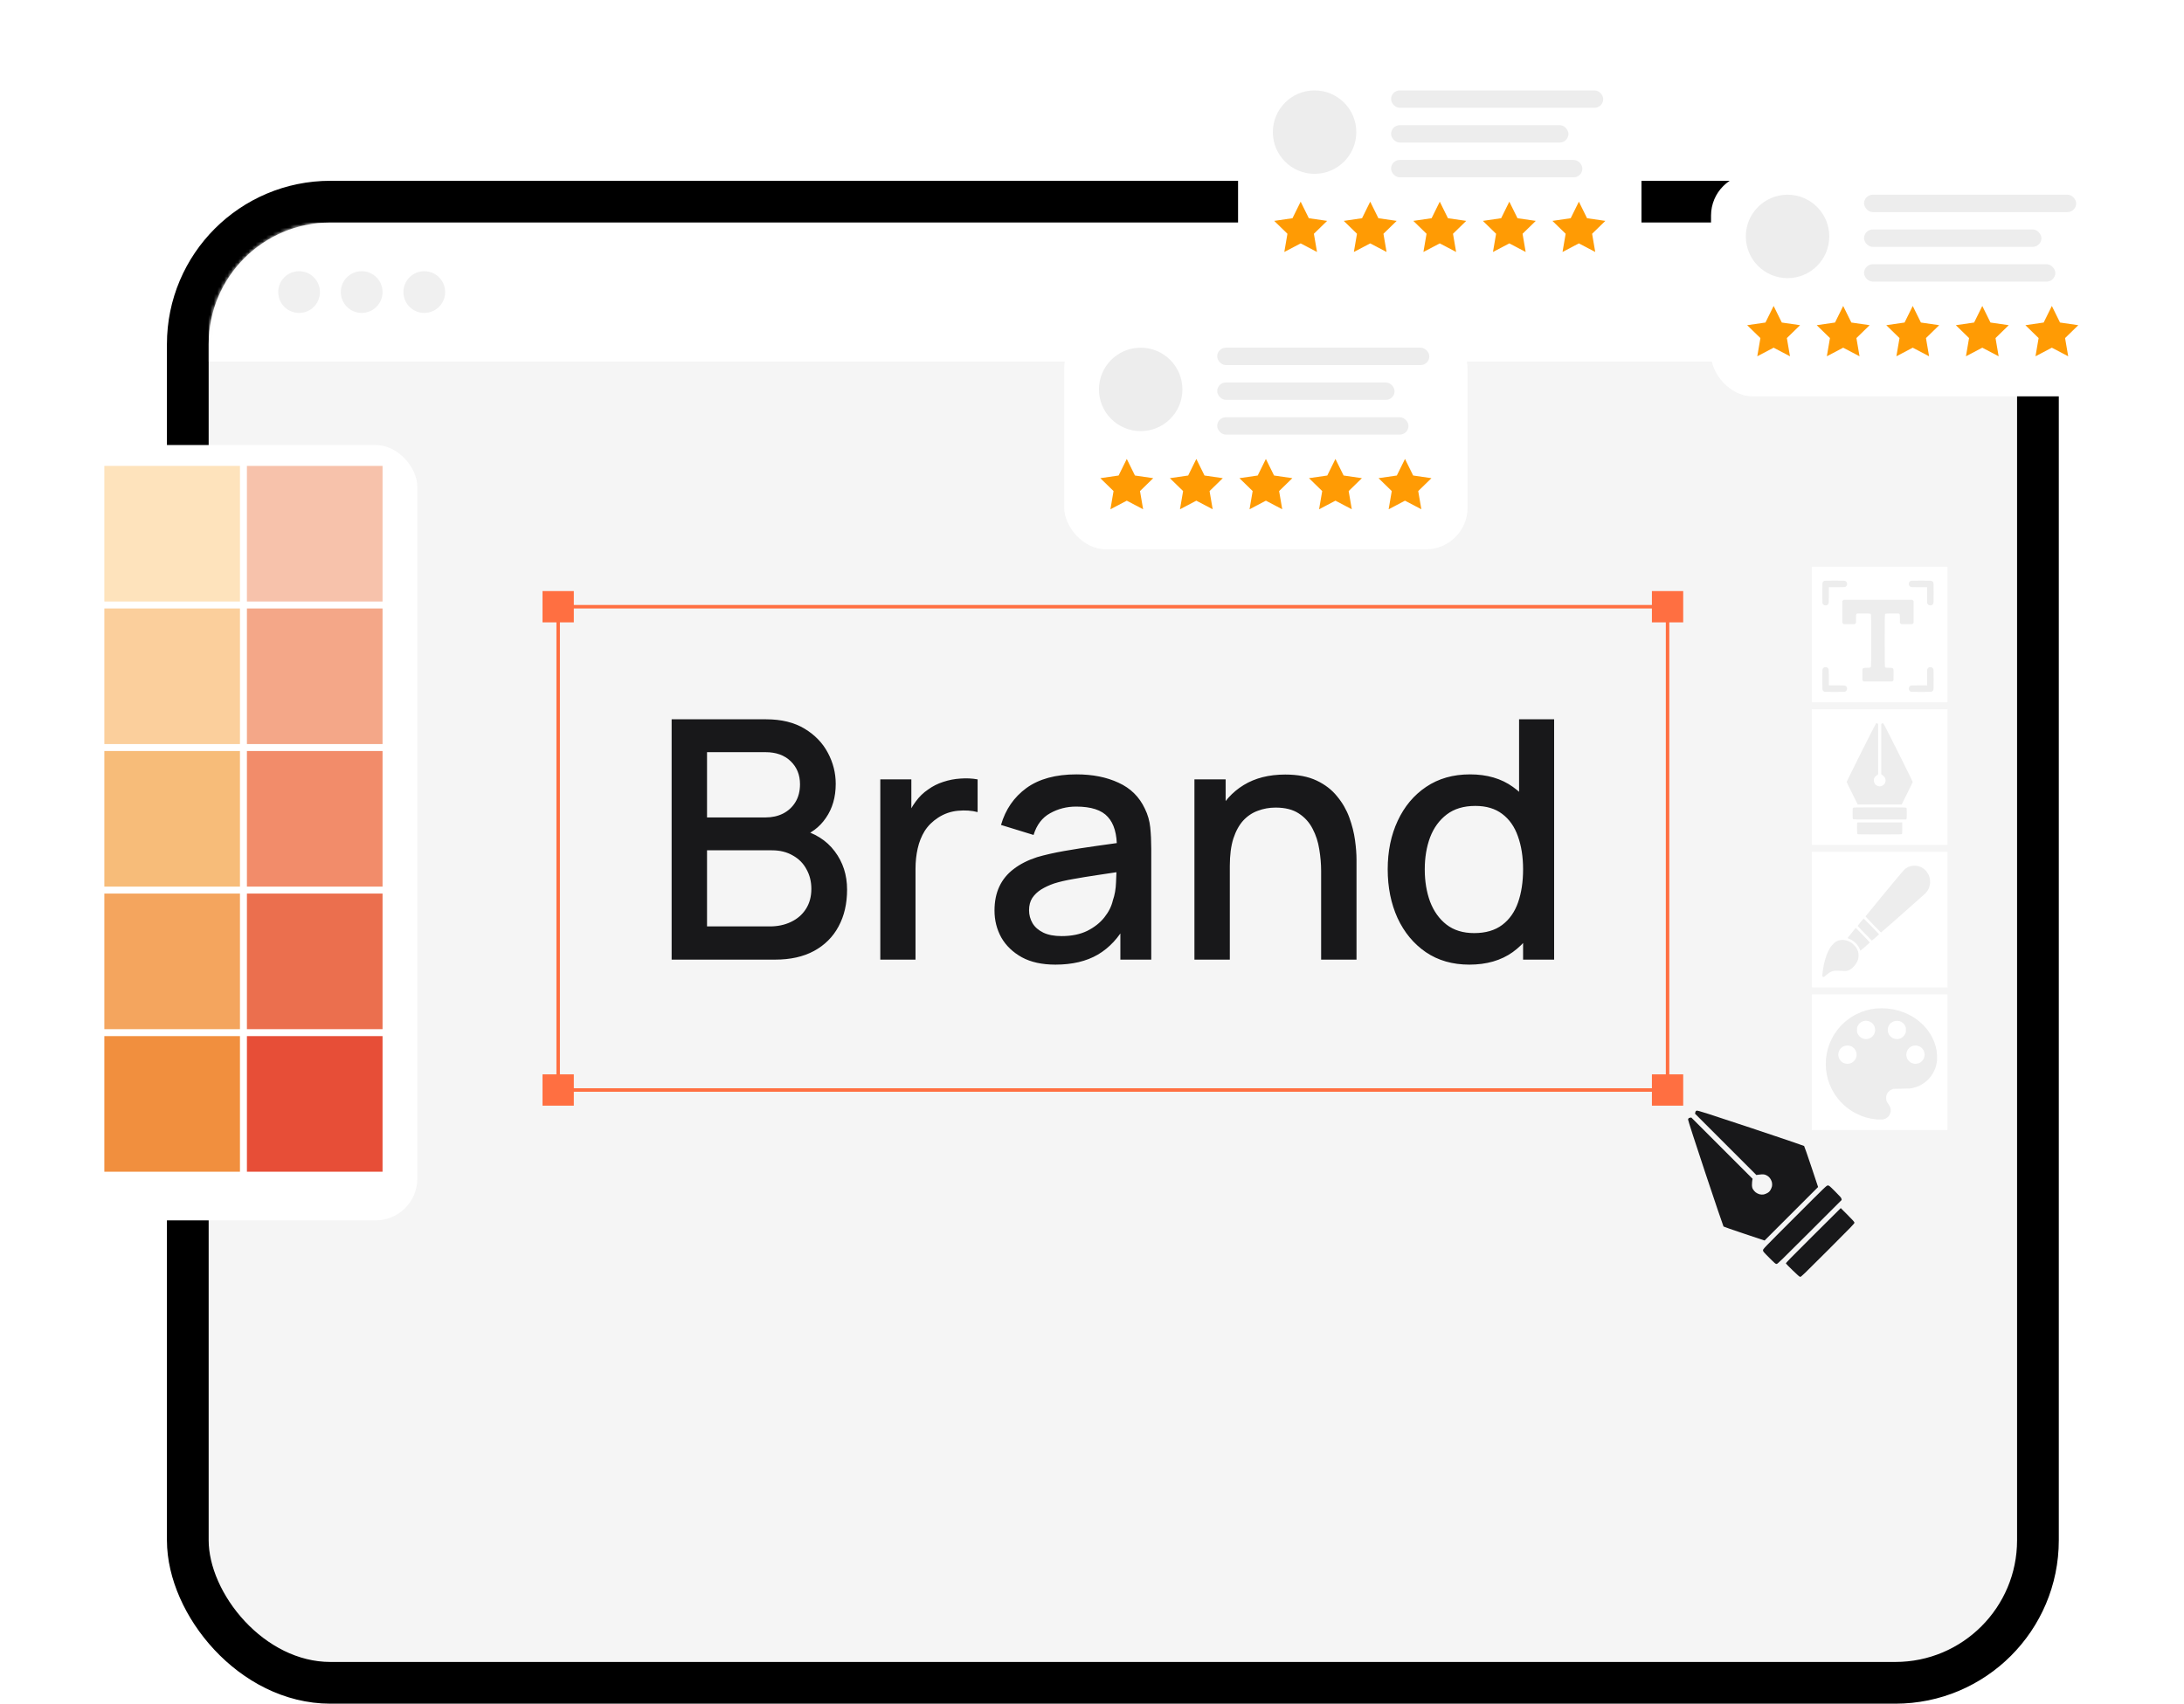 <?xml version="1.0" encoding="UTF-8"?> <svg xmlns="http://www.w3.org/2000/svg" width="628" height="490" viewBox="0 0 628 490" fill="none"><rect x="54" y="58" width="532" height="426" rx="41" fill="#F5F5F5" stroke="black" stroke-width="12"></rect><mask id="mask0_361_550" style="mask-type:alpha" maskUnits="userSpaceOnUse" x="60" y="64" width="520" height="414"><rect x="60" y="64" width="520" height="414" rx="35" fill="#F5F5F5"></rect></mask><g mask="url(#mask0_361_550)"><rect x="60" y="64" width="520" height="40" fill="white"></rect><circle cx="86" cy="84" r="6" fill="#F0F0F0"></circle><circle cx="104" cy="84" r="6" fill="#F0F0F0"></circle><circle cx="122" cy="84" r="6" fill="#F0F0F0"></circle></g><rect x="160.5" y="174.5" width="319" height="139" stroke="#FF6F41"></rect><path d="M193.126 276V206.88H220.294C224.678 206.88 228.358 207.776 231.334 209.568C234.31 211.36 236.55 213.68 238.054 216.528C239.558 219.344 240.31 222.32 240.31 225.456C240.31 229.264 239.366 232.528 237.478 235.248C235.622 237.968 233.11 239.824 229.942 240.816L229.846 238.464C234.262 239.552 237.654 241.68 240.022 244.848C242.39 247.984 243.574 251.648 243.574 255.84C243.574 259.904 242.758 263.44 241.126 266.448C239.526 269.456 237.174 271.808 234.07 273.504C230.998 275.168 227.27 276 222.886 276H193.126ZM203.302 266.448H221.35C223.622 266.448 225.654 266.016 227.446 265.152C229.27 264.288 230.694 263.056 231.718 261.456C232.774 259.824 233.302 257.888 233.302 255.648C233.302 253.568 232.838 251.696 231.91 250.032C231.014 248.336 229.702 247.008 227.974 246.048C226.278 245.056 224.278 244.56 221.974 244.56H203.302V266.448ZM203.302 235.104H220.15C222.006 235.104 223.67 234.736 225.142 234C226.646 233.232 227.83 232.144 228.694 230.736C229.59 229.296 230.038 227.568 230.038 225.552C230.038 222.864 229.142 220.656 227.35 218.928C225.558 217.2 223.158 216.336 220.15 216.336H203.302V235.104ZM253.126 276V224.16H262.054V236.736L260.806 235.104C261.446 233.44 262.278 231.92 263.302 230.544C264.326 229.136 265.51 227.984 266.854 227.088C268.166 226.128 269.622 225.392 271.222 224.88C272.854 224.336 274.518 224.016 276.214 223.92C277.91 223.792 279.542 223.872 281.11 224.16V233.568C279.414 233.12 277.526 232.992 275.446 233.184C273.398 233.376 271.51 234.032 269.782 235.152C268.15 236.208 266.854 237.488 265.894 238.992C264.966 240.496 264.294 242.176 263.878 244.032C263.462 245.856 263.254 247.792 263.254 249.84V276H253.126ZM303.485 277.44C299.645 277.44 296.429 276.736 293.837 275.328C291.245 273.888 289.277 272 287.933 269.664C286.621 267.296 285.965 264.704 285.965 261.888C285.965 259.264 286.429 256.96 287.357 254.976C288.285 252.992 289.661 251.312 291.485 249.936C293.309 248.528 295.549 247.392 298.205 246.528C300.509 245.856 303.117 245.264 306.029 244.752C308.941 244.24 311.997 243.76 315.197 243.312C318.429 242.864 321.629 242.416 324.797 241.968L321.149 243.984C321.213 239.92 320.349 236.912 318.557 234.96C316.797 232.976 313.757 231.984 309.437 231.984C306.717 231.984 304.221 232.624 301.949 233.904C299.677 235.152 298.093 237.232 297.197 240.144L287.837 237.264C289.117 232.816 291.549 229.28 295.133 226.656C298.749 224.032 303.549 222.72 309.533 222.72C314.173 222.72 318.205 223.52 321.629 225.12C325.085 226.688 327.613 229.184 329.213 232.608C330.045 234.304 330.557 236.096 330.749 237.984C330.941 239.872 331.037 241.904 331.037 244.08V276H322.157V264.144L323.885 265.68C321.741 269.648 319.005 272.608 315.677 274.56C312.381 276.48 308.317 277.44 303.485 277.44ZM305.261 269.232C308.109 269.232 310.557 268.736 312.605 267.744C314.653 266.72 316.301 265.424 317.549 263.856C318.797 262.288 319.613 260.656 319.997 258.96C320.541 257.424 320.845 255.696 320.909 253.776C321.005 251.856 321.053 250.32 321.053 249.168L324.317 250.368C321.149 250.848 318.269 251.28 315.677 251.664C313.085 252.048 310.733 252.432 308.621 252.816C306.541 253.168 304.685 253.6 303.053 254.112C301.677 254.592 300.445 255.168 299.357 255.84C298.301 256.512 297.453 257.328 296.813 258.288C296.205 259.248 295.901 260.416 295.901 261.792C295.901 263.136 296.237 264.384 296.909 265.536C297.581 266.656 298.605 267.552 299.981 268.224C301.357 268.896 303.117 269.232 305.261 269.232ZM379.885 276V250.512C379.885 248.496 379.709 246.432 379.357 244.32C379.037 242.176 378.397 240.192 377.437 238.368C376.509 236.544 375.181 235.072 373.453 233.952C371.757 232.832 369.533 232.272 366.781 232.272C364.989 232.272 363.293 232.576 361.693 233.184C360.093 233.76 358.685 234.704 357.469 236.016C356.285 237.328 355.341 239.056 354.637 241.2C353.965 243.344 353.629 245.952 353.629 249.024L347.389 246.672C347.389 241.968 348.269 237.824 350.029 234.24C351.789 230.624 354.317 227.808 357.613 225.792C360.909 223.776 364.893 222.768 369.565 222.768C373.149 222.768 376.157 223.344 378.589 224.496C381.021 225.648 382.989 227.168 384.493 229.056C386.029 230.912 387.197 232.944 387.997 235.152C388.797 237.36 389.341 239.52 389.629 241.632C389.917 243.744 390.061 245.6 390.061 247.2V276H379.885ZM343.453 276V224.16H352.429V239.136H353.629V276H343.453ZM422.5 277.44C417.668 277.44 413.492 276.24 409.972 273.84C406.484 271.44 403.78 268.176 401.86 264.048C399.972 259.888 399.028 255.216 399.028 250.032C399.028 244.816 399.988 240.16 401.908 236.064C403.828 231.936 406.548 228.688 410.068 226.32C413.62 223.92 417.828 222.72 422.692 222.72C427.588 222.72 431.7 223.92 435.028 226.32C438.388 228.688 440.916 231.936 442.612 236.064C444.34 240.192 445.204 244.848 445.204 250.032C445.204 255.216 444.34 259.872 442.612 264C440.884 268.128 438.34 271.408 434.98 273.84C431.62 276.24 427.46 277.44 422.5 277.44ZM423.892 268.368C427.188 268.368 429.876 267.584 431.956 266.016C434.036 264.448 435.556 262.288 436.516 259.536C437.476 256.784 437.956 253.616 437.956 250.032C437.956 246.448 437.46 243.28 436.468 240.528C435.508 237.776 434.004 235.632 431.956 234.096C429.94 232.56 427.364 231.792 424.228 231.792C420.9 231.792 418.164 232.608 416.02 234.24C413.876 235.872 412.276 238.064 411.22 240.816C410.196 243.568 409.684 246.64 409.684 250.032C409.684 253.456 410.196 256.56 411.22 259.344C412.276 262.096 413.844 264.288 415.924 265.92C418.036 267.552 420.692 268.368 423.892 268.368ZM437.956 276V238.704H436.804V206.88H446.884V276H437.956Z" fill="#18181A"></path><rect x="156" y="170" width="9" height="9" fill="#FF6F41"></rect><rect x="156" y="309" width="9" height="9" fill="#FF6F41"></rect><rect x="475" y="170" width="9" height="9" fill="#FF6F41"></rect><rect x="475" y="309" width="9" height="9" fill="#FF6F41"></rect><path fill-rule="evenodd" clip-rule="evenodd" d="M485.389 321.975C485.352 322.115 487.601 329.068 490.387 337.426C493.173 345.784 495.513 352.684 495.589 352.759C495.663 352.834 498.352 353.771 501.563 354.841L507.4 356.786L515.093 349.093L522.786 341.4L520.841 335.563C519.771 332.352 518.834 329.663 518.759 329.589C518.684 329.513 511.778 327.171 503.413 324.383C491.364 320.366 488.137 319.338 487.882 319.433C487.625 319.53 487.544 319.631 487.481 319.934L487.401 320.315L496.22 329.134L505.038 337.952L505.437 337.878C505.657 337.837 506.168 337.784 506.575 337.759C507.086 337.727 507.501 337.807 507.923 338.018C508.336 338.226 508.659 338.485 508.929 338.827C509.147 339.104 509.4 339.616 509.491 339.965C509.582 340.314 509.605 340.848 509.541 341.153C509.478 341.457 509.28 341.947 509.102 342.242C508.854 342.654 508.654 342.854 508.242 343.102C507.947 343.28 507.457 343.478 507.153 343.541C506.848 343.605 506.314 343.582 505.965 343.491C505.616 343.4 505.109 343.151 504.839 342.938C504.569 342.725 504.214 342.318 504.051 342.034C503.842 341.671 503.759 341.268 503.773 340.682C503.784 340.224 503.828 339.666 503.872 339.443L503.952 339.038L495.137 330.223L486.321 321.407L485.979 321.468C485.791 321.501 485.597 321.571 485.547 321.624C485.497 321.676 485.426 321.834 485.389 321.975ZM506.947 359.592C506.947 359.93 507.068 360.075 508.743 361.75C510.369 363.376 510.57 363.545 510.855 363.531C511.144 363.516 511.936 362.749 520.367 354.318L529.564 345.121L529.504 344.779C529.455 344.498 529.132 344.125 527.699 342.692C526.075 341.068 525.929 340.947 525.592 340.947C525.235 340.947 525.11 341.068 516.089 350.089C507.068 359.11 506.947 359.235 506.947 359.592ZM513.535 363.39C513.577 363.485 514.458 364.384 515.493 365.388C516.919 366.772 517.44 367.219 517.647 367.238C517.898 367.261 518.572 366.612 525.592 359.592C532.614 352.571 533.261 351.898 533.238 351.647C533.218 351.434 532.782 350.943 531.258 349.419L529.303 347.464L521.38 355.34C514.716 361.966 513.47 363.244 513.535 363.39Z" fill="#18181A"></path><g filter="url(#filter0_d_361_550)" data-figma-bg-blur-radius="25"><rect x="356" y="16" width="116" height="64" rx="12" fill="white"></rect></g><rect x="400" y="26" width="61" height="5" rx="2.5" fill="#EDEDED"></rect><rect x="400" y="36" width="51" height="5" rx="2.5" fill="#EDEDED"></rect><rect x="400" y="46" width="55" height="5" rx="2.5" fill="#EDEDED"></rect><circle cx="378" cy="38" r="12" fill="#EDEDED"></circle><path d="M374 58L376.351 62.764L381.608 63.528L377.804 67.236L378.702 72.472L374 70L369.298 72.472L370.196 67.236L366.392 63.528L371.649 62.764L374 58Z" fill="#FF9B04"></path><path d="M394 58L396.351 62.764L401.608 63.528L397.804 67.236L398.702 72.472L394 70L389.298 72.472L390.196 67.236L386.392 63.528L391.649 62.764L394 58Z" fill="#FF9B04"></path><path d="M414 58L416.351 62.764L421.608 63.528L417.804 67.236L418.702 72.472L414 70L409.298 72.472L410.196 67.236L406.392 63.528L411.649 62.764L414 58Z" fill="#FF9B04"></path><path d="M434 58L436.351 62.764L441.608 63.528L437.804 67.236L438.702 72.472L434 70L429.298 72.472L430.196 67.236L426.392 63.528L431.649 62.764L434 58Z" fill="#FF9B04"></path><path d="M454 58L456.351 62.764L461.608 63.528L457.804 67.236L458.702 72.472L454 70L449.298 72.472L450.196 67.236L446.392 63.528L451.649 62.764L454 58Z" fill="#FF9B04"></path><g filter="url(#filter1_d_361_550)" data-figma-bg-blur-radius="25"><rect x="492" y="46" width="116" height="64" rx="12" fill="white"></rect></g><rect x="536" y="56" width="61" height="5" rx="2.5" fill="#EDEDED"></rect><rect x="536" y="66" width="51" height="5" rx="2.5" fill="#EDEDED"></rect><rect x="536" y="76" width="55" height="5" rx="2.5" fill="#EDEDED"></rect><circle cx="514" cy="68" r="12" fill="#EDEDED"></circle><path d="M510 88L512.351 92.764L517.608 93.528L513.804 97.236L514.702 102.472L510 100L505.298 102.472L506.196 97.236L502.392 93.528L507.649 92.764L510 88Z" fill="#FF9B04"></path><path d="M530 88L532.351 92.764L537.608 93.528L533.804 97.236L534.702 102.472L530 100L525.298 102.472L526.196 97.236L522.392 93.528L527.649 92.764L530 88Z" fill="#FF9B04"></path><path d="M550 88L552.351 92.764L557.608 93.528L553.804 97.236L554.702 102.472L550 100L545.298 102.472L546.196 97.236L542.392 93.528L547.649 92.764L550 88Z" fill="#FF9B04"></path><path d="M570 88L572.351 92.764L577.608 93.528L573.804 97.236L574.702 102.472L570 100L565.298 102.472L566.196 97.236L562.392 93.528L567.649 92.764L570 88Z" fill="#FF9B04"></path><path d="M590 88L592.351 92.764L597.608 93.528L593.804 97.236L594.702 102.472L590 100L585.298 102.472L586.196 97.236L582.392 93.528L587.649 92.764L590 88Z" fill="#FF9B04"></path><g filter="url(#filter2_d_361_550)" data-figma-bg-blur-radius="25"><rect x="306" y="90" width="116" height="64" rx="12" fill="white"></rect></g><rect x="350" y="100" width="61" height="5" rx="2.5" fill="#EDEDED"></rect><rect x="350" y="110" width="51" height="5" rx="2.5" fill="#EDEDED"></rect><rect x="350" y="120" width="55" height="5" rx="2.5" fill="#EDEDED"></rect><circle cx="328" cy="112" r="12" fill="#EDEDED"></circle><path d="M324 132L326.351 136.764L331.608 137.528L327.804 141.236L328.702 146.472L324 144L319.298 146.472L320.196 141.236L316.392 137.528L321.649 136.764L324 132Z" fill="#FF9B04"></path><path d="M344 132L346.351 136.764L351.608 137.528L347.804 141.236L348.702 146.472L344 144L339.298 146.472L340.196 141.236L336.392 137.528L341.649 136.764L344 132Z" fill="#FF9B04"></path><path d="M364 132L366.351 136.764L371.608 137.528L367.804 141.236L368.702 146.472L364 144L359.298 146.472L360.196 141.236L356.392 137.528L361.649 136.764L364 132Z" fill="#FF9B04"></path><path d="M384 132L386.351 136.764L391.608 137.528L387.804 141.236L388.702 146.472L384 144L379.298 146.472L380.196 141.236L376.392 137.528L381.649 136.764L384 132Z" fill="#FF9B04"></path><path d="M404 132L406.351 136.764L411.608 137.528L407.804 141.236L408.702 146.472L404 144L399.298 146.472L400.196 141.236L396.392 137.528L401.649 136.764L404 132Z" fill="#FF9B04"></path><g filter="url(#filter3_d_361_550)" data-figma-bg-blur-radius="25"><rect x="20" y="124" width="100" height="223" rx="12" fill="white"></rect></g><rect x="30" y="134" width="39" height="39" fill="#FEE3BC"></rect><rect x="71" y="134" width="39" height="39" fill="#F7C2AB"></rect><rect x="30" y="175" width="39" height="39" fill="#FBCF9C"></rect><rect x="71" y="175" width="39" height="39" fill="#F4A788"></rect><rect x="30" y="216" width="39" height="39" fill="#F7BC79"></rect><rect x="71" y="216" width="39" height="39" fill="#F28C6A"></rect><rect x="30" y="257" width="39" height="39" fill="#F4A55E"></rect><rect x="71" y="257" width="39" height="39" fill="#EB6F4E"></rect><rect x="30" y="298" width="39" height="39" fill="#F18F3E"></rect><rect x="71" y="298" width="39" height="39" fill="#E74E37"></rect><rect x="521" y="163" width="39" height="39" fill="white"></rect><path fill-rule="evenodd" clip-rule="evenodd" d="M524.452 167.124C524.34 167.193 524.193 167.34 524.124 167.452C524.005 167.648 524 167.772 524 170.562C524 173.352 524.005 173.477 524.124 173.672C524.193 173.784 524.34 173.932 524.452 174C524.576 174.075 524.766 174.124 524.937 174.124C525.108 174.124 525.298 174.075 525.422 174C525.534 173.932 525.682 173.784 525.75 173.672C525.868 173.479 525.874 173.353 525.874 171.172L525.875 168.875L528.172 168.874C530.353 168.874 530.479 168.868 530.672 168.75C530.784 168.682 530.932 168.534 531 168.422C531.075 168.298 531.124 168.108 531.124 167.937C531.124 167.766 531.075 167.576 531 167.452C530.932 167.34 530.784 167.193 530.672 167.124C530.477 167.005 530.352 167 527.562 167C524.772 167 524.648 167.005 524.452 167.124ZM549.328 167.124C549.216 167.193 549.068 167.34 549 167.452C548.925 167.576 548.876 167.766 548.876 167.937C548.876 168.108 548.925 168.298 549 168.422C549.068 168.534 549.216 168.682 549.328 168.75C549.521 168.868 549.647 168.874 551.828 168.874L554.125 168.875L554.126 171.172C554.126 173.353 554.132 173.479 554.25 173.672C554.318 173.784 554.466 173.932 554.578 174C554.702 174.075 554.892 174.124 555.063 174.124C555.234 174.124 555.424 174.075 555.548 174C555.66 173.932 555.807 173.784 555.876 173.672C555.995 173.477 556 173.352 556 170.562C556 167.772 555.995 167.648 555.876 167.452C555.807 167.34 555.66 167.193 555.548 167.124C555.352 167.005 555.228 167 552.438 167C549.648 167 549.523 167.005 549.328 167.124ZM529.932 172.682L529.75 172.865V176V179.135L529.932 179.317L530.115 179.5H531.719H533.322L533.505 179.317L533.687 179.135V177.939C533.687 176.754 533.689 176.743 533.841 176.591L533.994 176.437H535.845C536.933 176.437 537.743 176.463 537.81 176.499C537.873 176.532 537.955 176.649 537.993 176.758C538.042 176.898 538.062 179.087 538.062 184.255C538.062 189.154 538.041 191.611 537.998 191.725C537.962 191.819 537.884 191.933 537.826 191.978C537.75 192.035 537.465 192.059 536.856 192.061C536.227 192.062 535.946 192.087 535.818 192.154C535.722 192.204 535.609 192.325 535.568 192.424C535.515 192.551 535.499 193.057 535.512 194.151L535.531 195.699L535.707 195.85L535.882 196H540H544.118L544.293 195.85L544.469 195.699L544.488 194.151C544.501 193.057 544.485 192.551 544.432 192.424C544.391 192.325 544.278 192.204 544.182 192.154C544.054 192.087 543.777 192.063 543.155 192.063C542.687 192.063 542.253 192.035 542.19 192.002C542.127 191.968 542.045 191.851 542.007 191.742C541.958 191.602 541.938 189.414 541.938 184.25C541.938 179.086 541.958 176.898 542.007 176.758C542.045 176.649 542.127 176.532 542.19 176.499C542.257 176.463 543.067 176.437 544.155 176.437H546.006L546.159 176.591C546.311 176.743 546.313 176.754 546.313 177.939V179.135L546.495 179.317L546.678 179.5H548.281H549.885L550.068 179.317L550.25 179.135V176V172.865L550.068 172.682L549.885 172.5H540H530.115L529.932 172.682ZM524.452 192C524.34 192.068 524.193 192.216 524.124 192.328C524.005 192.523 524 192.648 524 195.438C524 198.228 524.005 198.352 524.124 198.548C524.193 198.66 524.34 198.807 524.452 198.876C524.648 198.995 524.772 199 527.562 199C530.352 199 530.477 198.995 530.672 198.876C530.784 198.807 530.932 198.66 531 198.548C531.075 198.424 531.124 198.234 531.124 198.063C531.124 197.892 531.075 197.702 531 197.578C530.932 197.466 530.784 197.318 530.672 197.25C530.479 197.132 530.353 197.126 528.172 197.126L525.875 197.125L525.874 194.828C525.874 192.647 525.868 192.521 525.75 192.328C525.682 192.216 525.534 192.068 525.422 192C525.298 191.925 525.108 191.876 524.937 191.876C524.766 191.876 524.576 191.925 524.452 192ZM554.578 192C554.466 192.068 554.318 192.216 554.25 192.328C554.132 192.521 554.126 192.647 554.126 194.828L554.125 197.125L551.828 197.126C549.647 197.126 549.521 197.132 549.328 197.25C549.216 197.318 549.068 197.466 549 197.578C548.925 197.702 548.876 197.892 548.876 198.063C548.876 198.234 548.925 198.424 549 198.548C549.068 198.66 549.216 198.807 549.328 198.876C549.523 198.995 549.648 199 552.438 199C555.228 199 555.352 198.995 555.548 198.876C555.66 198.807 555.807 198.66 555.876 198.548C555.995 198.352 556 198.228 556 195.438C556 192.648 555.995 192.523 555.876 192.328C555.807 192.216 555.66 192.068 555.548 192C555.424 191.925 555.234 191.876 555.063 191.876C554.892 191.876 554.702 191.925 554.578 192Z" fill="#EDEDED"></path><rect x="521" y="204" width="39" height="39" fill="white"></rect><rect x="521" y="245" width="39" height="39" fill="white"></rect><rect x="521" y="286" width="39" height="39" fill="white"></rect><path fill-rule="evenodd" clip-rule="evenodd" d="M539.44 208.079C539.367 208.122 537.438 211.896 535.154 216.467C532.869 221.038 531 224.829 531 224.89C531 224.952 531.718 226.439 532.596 228.194L534.192 231.387H540.5H546.808L548.404 228.194C549.282 226.439 550 224.952 550 224.89C550 224.829 548.129 221.035 545.843 216.46C542.549 209.87 541.648 208.125 541.504 208.059C541.359 207.993 541.284 208.002 541.134 208.1L540.945 208.224V215.458V222.693L541.139 222.826C541.246 222.899 541.478 223.087 541.655 223.244C541.877 223.44 542.015 223.643 542.101 223.903C542.185 224.158 542.211 224.397 542.182 224.647C542.158 224.85 542.051 225.164 541.946 225.345C541.84 225.525 541.63 225.754 541.479 225.852C541.329 225.951 541.046 226.071 540.853 226.12C540.582 226.187 540.418 226.187 540.147 226.12C539.954 226.071 539.671 225.951 539.521 225.852C539.37 225.754 539.16 225.525 539.054 225.345C538.949 225.164 538.843 224.854 538.819 224.656C538.796 224.458 538.817 224.146 538.867 223.962C538.93 223.728 539.061 223.528 539.307 223.294C539.5 223.11 539.747 222.899 539.856 222.826L540.055 222.693V215.461V208.229L539.89 208.113C539.799 208.05 539.69 207.999 539.648 208C539.607 208.001 539.513 208.037 539.44 208.079ZM532.855 232.352C532.717 232.491 532.707 232.6 532.707 233.974C532.707 235.307 532.72 235.459 532.843 235.571C532.967 235.683 533.607 235.693 540.52 235.693H548.062L548.177 235.528C548.272 235.393 548.293 235.107 548.293 233.932C548.293 232.6 548.283 232.49 548.145 232.352C547.998 232.206 547.897 232.204 540.5 232.204C533.103 232.204 533.002 232.206 532.855 232.352ZM533.999 236.612C533.978 236.668 533.97 237.398 533.983 238.234C534 239.387 534.03 239.784 534.108 239.877C534.201 239.99 534.744 240 540.5 240C546.258 240 546.799 239.99 546.892 239.877C546.972 239.782 546.994 239.401 546.994 238.151V236.547L540.516 236.528C535.068 236.512 534.032 236.526 533.999 236.612Z" fill="#EDEDED"></path><path fill-rule="evenodd" clip-rule="evenodd" d="M549.378 249.123C549.128 249.189 548.757 249.328 548.551 249.433C548.346 249.538 548.01 249.749 547.804 249.902C547.52 250.114 546.124 251.761 541.933 256.83C538.909 260.487 536.431 263.515 536.427 263.558C536.423 263.601 537.407 264.659 538.613 265.91C539.819 267.161 540.836 268.188 540.873 268.192C540.909 268.196 543.698 265.762 547.069 262.784C550.441 259.805 553.367 257.206 553.572 257.007C553.777 256.808 554.08 256.44 554.245 256.189C554.41 255.937 554.618 255.534 554.707 255.293C554.795 255.051 554.904 254.637 554.948 254.373C554.996 254.082 555.013 253.666 554.99 253.317C554.969 253 554.891 252.539 554.815 252.293C554.74 252.046 554.599 251.686 554.502 251.492C554.405 251.299 554.189 250.958 554.023 250.735C553.856 250.512 553.55 250.187 553.342 250.013C553.135 249.839 552.769 249.597 552.53 249.476C552.291 249.355 551.887 249.197 551.632 249.126C551.295 249.032 550.984 248.998 550.499 249C550.061 249.002 549.675 249.045 549.378 249.123ZM534.994 265.215C534.524 265.789 534.143 266.28 534.146 266.306C534.149 266.333 535.062 267.295 536.176 268.445C537.289 269.594 538.22 270.535 538.244 270.535C538.269 270.535 538.748 270.133 539.309 269.641C539.871 269.149 540.323 268.727 540.314 268.703C540.304 268.678 539.325 267.655 538.136 266.428C536.947 265.202 535.946 264.192 535.911 264.185C535.877 264.177 535.464 264.641 534.994 265.215ZM532.451 268.287C531.805 269.073 531.269 269.743 531.259 269.774C531.248 269.806 531.42 269.897 531.641 269.977C531.861 270.056 532.256 270.248 532.518 270.402C532.78 270.557 533.213 270.889 533.482 271.142C533.75 271.394 534.103 271.802 534.266 272.049C534.428 272.296 534.647 272.704 534.752 272.956C534.856 273.209 534.951 273.426 534.962 273.438C534.974 273.451 535.578 272.938 536.305 272.297C537.033 271.657 537.634 271.099 537.642 271.058C537.65 271.017 536.749 270.055 535.64 268.92L533.623 266.857L532.451 268.287ZM528.971 270.407C528.754 270.455 528.382 270.586 528.144 270.7C527.824 270.853 527.571 271.048 527.165 271.457C526.863 271.759 526.468 272.237 526.285 272.519C526.103 272.801 525.84 273.272 525.7 273.566C525.56 273.861 525.349 274.353 525.231 274.661C525.114 274.968 524.918 275.577 524.797 276.014C524.676 276.45 524.516 277.093 524.442 277.442C524.368 277.791 524.252 278.453 524.185 278.914C524.118 279.375 524.044 279.976 524.02 280.249C523.983 280.676 523.993 280.764 524.091 280.873C524.153 280.943 524.272 281 524.355 281C524.453 281 524.715 280.815 525.103 280.471C525.432 280.179 525.882 279.833 526.103 279.7C526.324 279.568 526.705 279.396 526.95 279.318C527.301 279.207 527.542 279.177 528.094 279.18C528.478 279.182 529.236 279.207 529.778 279.236C530.474 279.274 530.865 279.268 531.109 279.215C531.299 279.174 531.639 279.049 531.864 278.937C532.109 278.815 532.471 278.547 532.764 278.269C533.034 278.014 533.403 277.588 533.585 277.323C533.767 277.059 533.984 276.685 534.068 276.494C534.152 276.302 534.265 275.974 534.319 275.763C534.374 275.551 534.418 275.115 534.418 274.782C534.418 274.384 534.377 274.039 534.296 273.755C534.23 273.52 534.066 273.117 533.932 272.859C533.758 272.523 533.529 272.229 533.116 271.815C532.801 271.498 532.379 271.142 532.179 271.024C531.979 270.906 531.642 270.739 531.43 270.653C531.218 270.566 530.828 270.454 530.565 270.403C530.301 270.352 529.923 270.313 529.725 270.316C529.527 270.319 529.188 270.36 528.971 270.407Z" fill="#EDEDED"></path><path fill-rule="evenodd" clip-rule="evenodd" d="M539.284 290.065C538.975 290.096 538.37 290.192 537.94 290.278C537.51 290.364 536.864 290.519 536.503 290.623C536.143 290.727 535.553 290.927 535.192 291.068C534.832 291.209 534.17 291.511 533.722 291.738C533.274 291.965 532.618 292.342 532.264 292.576C531.91 292.81 531.334 293.23 530.983 293.509C530.632 293.787 530.047 294.313 529.684 294.676C529.32 295.04 528.795 295.625 528.516 295.976C528.238 296.327 527.818 296.903 527.584 297.257C527.35 297.611 526.973 298.268 526.746 298.716C526.519 299.164 526.218 299.825 526.077 300.186C525.936 300.547 525.735 301.137 525.632 301.498C525.528 301.858 525.373 302.505 525.288 302.935C525.203 303.364 525.103 304.024 525.066 304.399C525.03 304.775 525 305.494 525 305.998C525 306.502 525.03 307.222 525.066 307.598C525.103 307.973 525.203 308.632 525.288 309.062C525.373 309.492 525.528 310.139 525.632 310.499C525.735 310.86 525.936 311.45 526.077 311.81C526.218 312.171 526.519 312.833 526.746 313.281C526.973 313.729 527.35 314.385 527.584 314.739C527.818 315.093 528.238 315.67 528.516 316.021C528.795 316.372 529.32 316.957 529.684 317.321C530.047 317.684 530.632 318.21 530.983 318.488C531.334 318.767 531.91 319.186 532.264 319.42C532.618 319.654 533.274 320.032 533.722 320.259C534.17 320.486 534.832 320.788 535.192 320.929C535.553 321.07 536.143 321.27 536.503 321.374C536.864 321.477 537.51 321.632 537.94 321.718C538.37 321.804 539.076 321.907 539.511 321.947C539.945 321.987 540.606 322.009 540.98 321.996C541.608 321.974 541.695 321.955 542.128 321.747C542.415 321.609 542.714 321.403 542.897 321.217C543.063 321.05 543.281 320.743 543.383 320.537C543.484 320.33 543.599 319.982 543.637 319.763C543.689 319.467 543.689 319.253 543.635 318.93C543.596 318.69 543.494 318.358 543.41 318.192C543.326 318.026 543.119 317.707 542.949 317.483C542.78 317.259 542.578 316.912 542.501 316.711C542.395 316.433 542.361 316.213 542.36 315.784C542.358 315.322 542.387 315.151 542.517 314.83C542.605 314.615 542.769 314.318 542.883 314.17C542.997 314.022 543.211 313.808 543.359 313.694C543.507 313.58 543.804 313.414 544.019 313.325L544.41 313.162L546.848 313.12C549.001 313.083 549.357 313.062 549.892 312.945C550.226 312.872 550.746 312.725 551.049 312.619C551.351 312.512 551.768 312.34 551.974 312.237C552.18 312.134 552.518 311.949 552.724 311.827C552.93 311.705 553.324 311.43 553.599 311.216C553.874 311.003 554.285 310.635 554.511 310.398C554.737 310.162 555.092 309.739 555.3 309.459C555.507 309.178 555.832 308.644 556.022 308.271C556.213 307.898 556.457 307.326 556.566 306.999C556.675 306.673 556.822 306.068 556.892 305.655C557.001 305.019 557.016 304.736 556.987 303.81C556.969 303.208 556.908 302.462 556.853 302.153C556.798 301.843 556.682 301.313 556.596 300.974C556.509 300.635 556.331 300.073 556.199 299.724C556.068 299.375 555.805 298.78 555.615 298.401C555.425 298.023 555.074 297.418 554.835 297.057C554.597 296.696 554.222 296.175 554.003 295.9C553.784 295.625 553.323 295.118 552.977 294.772C552.632 294.427 552.082 293.932 551.755 293.671C551.428 293.41 550.908 293.028 550.599 292.821C550.289 292.615 549.769 292.297 549.442 292.116C549.116 291.935 548.665 291.703 548.442 291.601C548.218 291.5 547.712 291.29 547.317 291.136C546.921 290.982 546.25 290.76 545.824 290.643C545.398 290.526 544.751 290.372 544.386 290.302C544.021 290.231 543.343 290.132 542.878 290.083C542.414 290.033 541.542 289.996 540.941 290C540.339 290.005 539.593 290.034 539.284 290.065ZM536.96 293.616C537.16 293.648 537.476 293.745 537.662 293.83C537.847 293.915 538.112 294.075 538.25 294.186C538.388 294.297 538.601 294.533 538.724 294.712C538.847 294.89 539.002 295.212 539.069 295.427C539.135 295.642 539.19 295.993 539.19 296.207C539.19 296.421 539.145 296.749 539.09 296.936C539.034 297.123 538.935 297.381 538.87 297.51C538.804 297.639 538.602 297.892 538.421 298.073C538.24 298.253 537.938 298.477 537.75 298.571C537.562 298.664 537.221 298.772 536.991 298.811C536.692 298.861 536.455 298.863 536.153 298.816C535.922 298.78 535.575 298.674 535.383 298.58C535.191 298.485 534.884 298.26 534.702 298.078C534.501 297.877 534.293 297.582 534.171 297.324C533.983 296.927 533.97 296.857 533.97 296.213C533.97 295.592 533.987 295.489 534.144 295.154C534.24 294.95 534.415 294.665 534.533 294.521C534.651 294.376 534.904 294.154 535.094 294.028C535.284 293.902 535.573 293.76 535.736 293.713C535.9 293.665 536.104 293.614 536.19 293.599C536.276 293.585 536.402 293.569 536.471 293.564C536.54 293.56 536.76 293.583 536.96 293.616ZM546.271 293.71C546.435 293.76 546.724 293.903 546.913 294.029C547.103 294.155 547.355 294.376 547.473 294.521C547.591 294.665 547.767 294.95 547.862 295.154C548.019 295.489 548.036 295.592 548.036 296.213C548.036 296.857 548.023 296.927 547.835 297.324C547.713 297.582 547.505 297.877 547.304 298.078C547.122 298.26 546.815 298.485 546.623 298.58C546.431 298.674 546.084 298.78 545.853 298.816C545.551 298.863 545.314 298.861 545.015 298.811C544.785 298.772 544.444 298.664 544.256 298.571C544.068 298.477 543.766 298.253 543.585 298.073C543.404 297.892 543.202 297.639 543.137 297.51C543.071 297.381 542.972 297.123 542.917 296.936C542.861 296.749 542.816 296.421 542.816 296.207C542.816 295.993 542.871 295.642 542.938 295.427C543.004 295.212 543.16 294.89 543.282 294.712C543.405 294.533 543.618 294.297 543.756 294.186C543.894 294.075 544.161 293.914 544.351 293.827C544.54 293.74 544.828 293.646 544.99 293.617C545.152 293.588 545.44 293.577 545.629 293.592C545.818 293.608 546.107 293.661 546.271 293.71ZM531.845 300.774C532.051 300.823 532.354 300.937 532.518 301.029C532.682 301.121 532.947 301.326 533.107 301.486C533.267 301.646 533.479 301.951 533.578 302.164C533.678 302.376 533.789 302.731 533.826 302.953C533.874 303.242 533.873 303.467 533.824 303.745C533.787 303.958 533.686 304.285 533.601 304.472C533.516 304.658 533.304 304.961 533.129 305.145C532.945 305.341 532.651 305.561 532.423 305.675C532.208 305.783 531.849 305.899 531.625 305.933C531.363 305.974 531.093 305.975 530.874 305.938C530.686 305.906 530.438 305.851 530.323 305.817C530.208 305.782 529.977 305.666 529.811 305.559C529.644 305.452 529.411 305.257 529.293 305.126C529.174 304.996 529.003 304.761 528.911 304.604C528.82 304.448 528.701 304.108 528.649 303.849C528.573 303.477 528.566 303.29 528.617 302.963C528.653 302.735 528.764 302.375 528.864 302.163C528.965 301.951 529.184 301.642 529.352 301.475C529.52 301.308 529.798 301.1 529.97 301.011C530.142 300.922 530.423 300.814 530.595 300.772C530.767 300.729 531.034 300.692 531.189 300.69C531.343 300.687 531.639 300.725 531.845 300.774ZM551.33 300.754C551.512 300.793 551.816 300.903 552.005 300.998C552.194 301.094 552.486 301.308 552.654 301.475C552.822 301.641 553.041 301.951 553.142 302.163C553.242 302.375 553.353 302.735 553.389 302.963C553.44 303.29 553.433 303.477 553.357 303.849C553.305 304.108 553.187 304.448 553.095 304.604C553.003 304.761 552.832 304.996 552.714 305.126C552.595 305.257 552.362 305.452 552.195 305.559C552.029 305.666 551.798 305.782 551.683 305.817C551.568 305.851 551.32 305.906 551.132 305.938C550.913 305.975 550.643 305.974 550.382 305.933C550.157 305.899 549.798 305.783 549.583 305.675C549.355 305.561 549.061 305.341 548.877 305.145C548.703 304.961 548.489 304.656 548.403 304.467C548.317 304.278 548.216 303.944 548.18 303.724C548.132 303.439 548.133 303.213 548.182 302.933C548.22 302.717 548.332 302.369 548.43 302.159C548.528 301.949 548.739 301.646 548.899 301.486C549.059 301.326 549.324 301.12 549.488 301.029C549.652 300.937 549.941 300.824 550.13 300.778C550.319 300.732 550.592 300.692 550.736 300.689C550.881 300.686 551.148 300.715 551.33 300.754Z" fill="#EDEDED"></path><defs><filter id="filter0_d_361_550" x="331" y="-9" width="166" height="114" filterUnits="userSpaceOnUse" color-interpolation-filters="sRGB"><feFlood flood-opacity="0" result="BackgroundImageFix"></feFlood><feColorMatrix in="SourceAlpha" type="matrix" values="0 0 0 0 0 0 0 0 0 0 0 0 0 0 0 0 0 0 127 0" result="hardAlpha"></feColorMatrix><feOffset dy="4"></feOffset><feGaussianBlur stdDeviation="10"></feGaussianBlur><feComposite in2="hardAlpha" operator="out"></feComposite><feColorMatrix type="matrix" values="0 0 0 0 0.346 0 0 0 0 0.185 0 0 0 0 0.166 0 0 0 0.15 0"></feColorMatrix><feBlend mode="normal" in2="BackgroundImageFix" result="effect1_dropShadow_361_550"></feBlend><feBlend mode="normal" in="SourceGraphic" in2="effect1_dropShadow_361_550" result="shape"></feBlend></filter><clipPath id="bgblur_0_361_550_clip_path" transform="translate(-331 9)"><rect x="356" y="16" width="116" height="64" rx="12"></rect></clipPath><filter id="filter1_d_361_550" x="467" y="21" width="166" height="114" filterUnits="userSpaceOnUse" color-interpolation-filters="sRGB"><feFlood flood-opacity="0" result="BackgroundImageFix"></feFlood><feColorMatrix in="SourceAlpha" type="matrix" values="0 0 0 0 0 0 0 0 0 0 0 0 0 0 0 0 0 0 127 0" result="hardAlpha"></feColorMatrix><feOffset dy="4"></feOffset><feGaussianBlur stdDeviation="10"></feGaussianBlur><feComposite in2="hardAlpha" operator="out"></feComposite><feColorMatrix type="matrix" values="0 0 0 0 0.346 0 0 0 0 0.185 0 0 0 0 0.166 0 0 0 0.15 0"></feColorMatrix><feBlend mode="normal" in2="BackgroundImageFix" result="effect1_dropShadow_361_550"></feBlend><feBlend mode="normal" in="SourceGraphic" in2="effect1_dropShadow_361_550" result="shape"></feBlend></filter><clipPath id="bgblur_1_361_550_clip_path" transform="translate(-467 -21)"><rect x="492" y="46" width="116" height="64" rx="12"></rect></clipPath><filter id="filter2_d_361_550" x="281" y="65" width="166" height="114" filterUnits="userSpaceOnUse" color-interpolation-filters="sRGB"><feFlood flood-opacity="0" result="BackgroundImageFix"></feFlood><feColorMatrix in="SourceAlpha" type="matrix" values="0 0 0 0 0 0 0 0 0 0 0 0 0 0 0 0 0 0 127 0" result="hardAlpha"></feColorMatrix><feOffset dy="4"></feOffset><feGaussianBlur stdDeviation="10"></feGaussianBlur><feComposite in2="hardAlpha" operator="out"></feComposite><feColorMatrix type="matrix" values="0 0 0 0 0.346 0 0 0 0 0.185 0 0 0 0 0.166 0 0 0 0.15 0"></feColorMatrix><feBlend mode="normal" in2="BackgroundImageFix" result="effect1_dropShadow_361_550"></feBlend><feBlend mode="normal" in="SourceGraphic" in2="effect1_dropShadow_361_550" result="shape"></feBlend></filter><clipPath id="bgblur_2_361_550_clip_path" transform="translate(-281 -65)"><rect x="306" y="90" width="116" height="64" rx="12"></rect></clipPath><filter id="filter3_d_361_550" x="-5" y="99" width="150" height="273" filterUnits="userSpaceOnUse" color-interpolation-filters="sRGB"><feFlood flood-opacity="0" result="BackgroundImageFix"></feFlood><feColorMatrix in="SourceAlpha" type="matrix" values="0 0 0 0 0 0 0 0 0 0 0 0 0 0 0 0 0 0 127 0" result="hardAlpha"></feColorMatrix><feOffset dy="4"></feOffset><feGaussianBlur stdDeviation="10"></feGaussianBlur><feComposite in2="hardAlpha" operator="out"></feComposite><feColorMatrix type="matrix" values="0 0 0 0 0.346 0 0 0 0 0.185 0 0 0 0 0.166 0 0 0 0.15 0"></feColorMatrix><feBlend mode="normal" in2="BackgroundImageFix" result="effect1_dropShadow_361_550"></feBlend><feBlend mode="normal" in="SourceGraphic" in2="effect1_dropShadow_361_550" result="shape"></feBlend></filter><clipPath id="bgblur_3_361_550_clip_path" transform="translate(5 -99)"><rect x="20" y="124" width="100" height="223" rx="12"></rect></clipPath></defs></svg> 